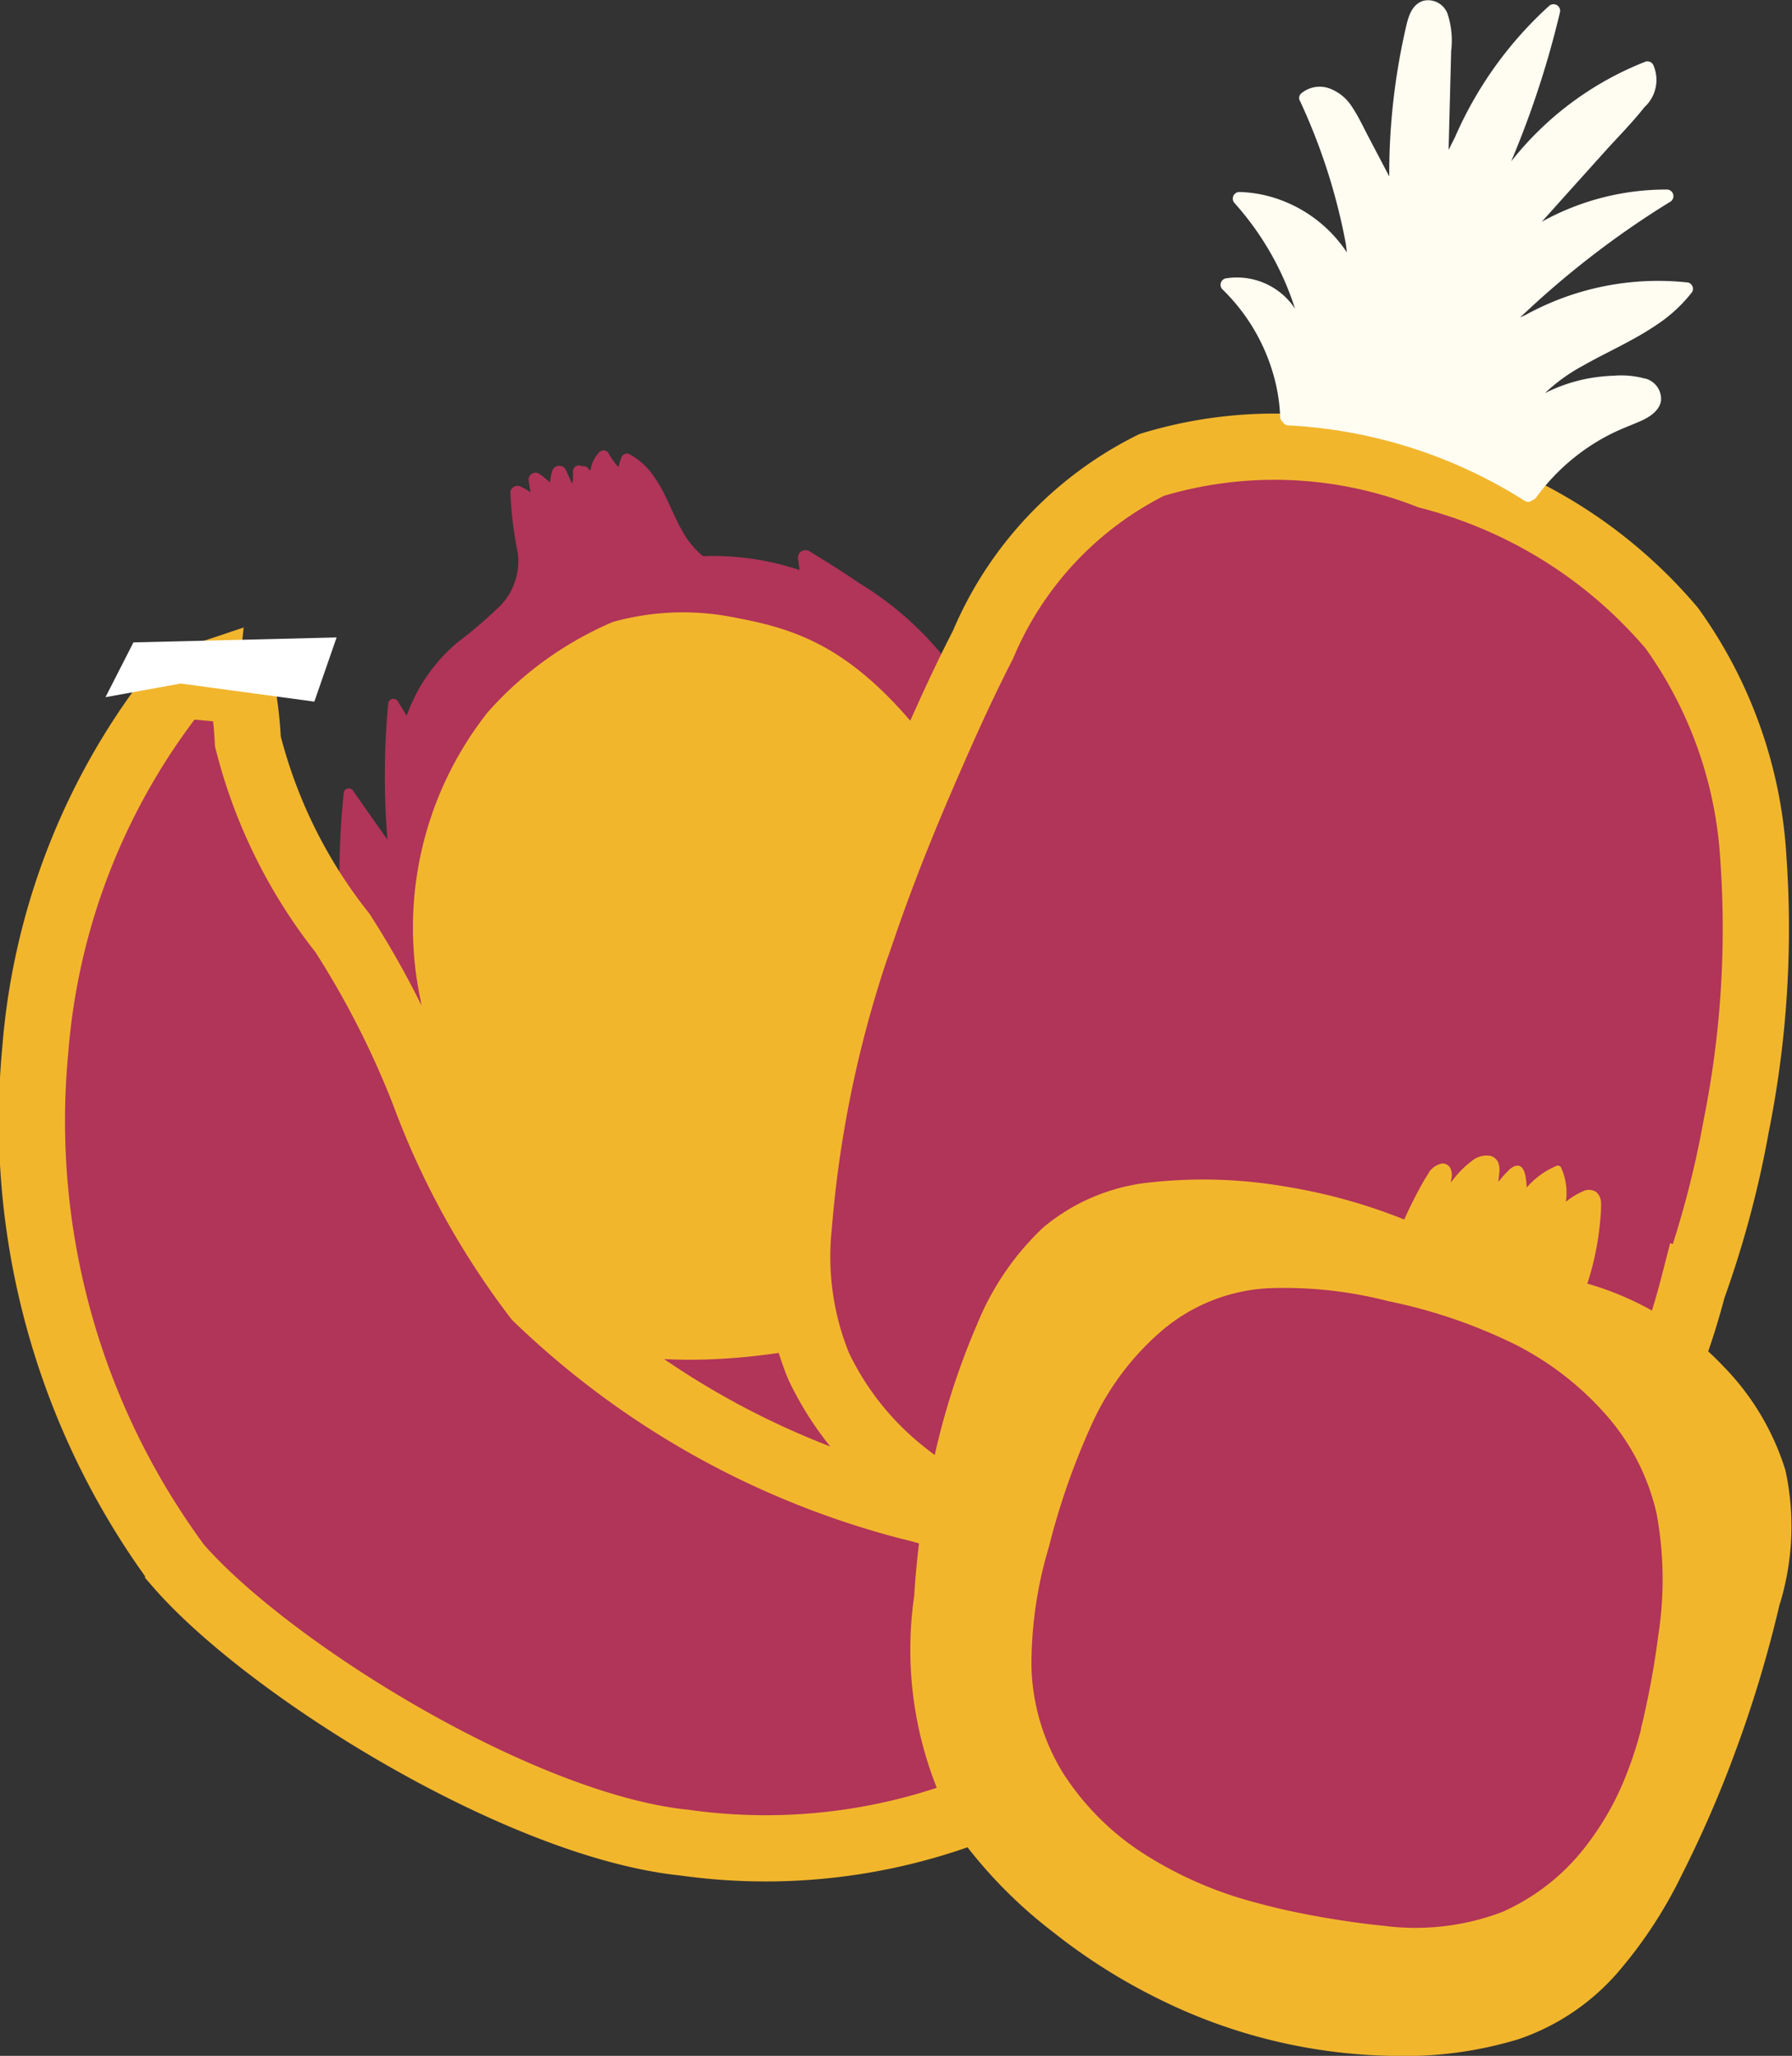 <svg xmlns="http://www.w3.org/2000/svg" width="27.061" height="31.042" viewBox="0 0 27.061 31.042">
  <rect x="0" y="0" width="27.061" height="31.042" fill="#333333" stroke="none"/>
  <g id="fruits-exotiques" transform="translate(-424.703 -2259)">
    <g id="Group-1" transform="translate(429.447 2265.8)">
      <path id="Path_975" data-name="Path 975" d="M12.477,9.753A11.54,11.54,0,0,0,12.189,7.1a.1.1,0,0,0-.184-.028l-.079.137A5.709,5.709,0,0,0,10.795,4.49a.3.3,0,0,0-.256-.152A4.948,4.948,0,0,0,8.633,2.226c-.245-.168-.5-.327-.753-.482a.115.115,0,0,0-.171.112l.025.174a4.1,4.1,0,0,0-1.459-.21,1.285,1.285,0,0,1-.311-.378c-.152-.261-.241-.554-.413-.8A1.076,1.076,0,0,0,5.172.284a.088.088,0,0,0-.129.046A.678.678,0,0,0,5,.477,1.019,1.019,0,0,1,4.85.268.088.088,0,0,0,4.715.245a.472.472,0,0,0-.138.28L4.552.512a.094.094,0,0,0-.1-.05l-.006,0a.089.089,0,0,0-.134.069c0,.046,0,.093,0,.14C4.307.687,4.3.708,4.3.729L4.2.509a.112.112,0,0,0-.2.018.949.949,0,0,0-.036.181A1.294,1.294,0,0,0,3.8.574a.107.107,0,0,0-.159.1L3.67.856A.774.774,0,0,0,3.527.772a.109.109,0,0,0-.161.078,5.761,5.761,0,0,0,.113.927.97.97,0,0,1-.259.785,6.814,6.814,0,0,1-.653.56,2.582,2.582,0,0,0-.581.7A2.673,2.673,0,0,0,1.8,4.23l-.135-.222a.079.079,0,0,0-.143.031A11.693,11.693,0,0,0,1.51,6.1c-.174-.245-.347-.491-.519-.738a.077.077,0,0,0-.141.03A12.492,12.492,0,0,0,1.084,9.4q.094.416.216.824L.551,9.58C.5,9.534.38,9.572.406,9.651q.422,1.279.947,2.524a1.657,1.657,0,0,0-.529-.228c-.066-.016-.132.048-.1.108.295.534.6,1.061.951,1.567a3.5,3.5,0,0,0,1.175,1.153,4.487,4.487,0,0,0,1.537.467,9.7,9.7,0,0,0,1.907.072,3.128,3.128,0,0,1,.47-.017,1.019,1.019,0,0,1,.385.176.36.36,0,0,0,.358.007.281.281,0,0,0,.1-.093l.155.089a.1.1,0,0,0,.144-.07.087.087,0,0,1,.139-.061.1.1,0,0,0,.139-.048l.036-.089a.5.5,0,0,0,.206.106.1.1,0,0,0,.121-.078c0-.056,0-.111,0-.167l.26.142a.1.1,0,0,0,.139-.048l.078-.219a.483.483,0,0,0,.47-.057.416.416,0,0,0,.154-.427,3.96,3.96,0,0,0,2.19-1.087,3.413,3.413,0,0,0,1.02-2.228,3.133,3.133,0,0,0-.223-1.36.114.114,0,0,0-.163-.032Z" transform="translate(-0.403 -0.222)" fill="#b13459"/>
      <path id="Path_976" data-name="Path 976" d="M4.815,2.654A5.3,5.3,0,0,0,2.922,4.021,5.249,5.249,0,0,0,1.914,8.377c.343,2.217.4,4.393,2.237,5.125s5.225-.035,6.364-.932,1.163-4.9-.282-7.155S7.787,2.8,6.682,2.593A3.94,3.94,0,0,0,4.815,2.654Z" transform="translate(-0.304 -0.063)" fill="#f2b62d"/>
    </g>
    <g id="Group-2" transform="translate(436.75 2259)">
      <path id="Path_977" data-name="Path 977" d="M14.406,19.933a15.061,15.061,0,0,0,.645-2.42,15.121,15.121,0,0,0,.259-4.033A6.614,6.614,0,0,0,14.078,10,7.144,7.144,0,0,0,10.408,7.7a6.384,6.384,0,0,0-4.184-.165A5.35,5.35,0,0,0,3.676,10.25c-.333.647-.629,1.314-.917,1.981-.317.733-.612,1.475-.872,2.228a17.612,17.612,0,0,0-.993,4.578,4.379,4.379,0,0,0,.3,2.106,4.529,4.529,0,0,0,1.222,1.561,7.679,7.679,0,0,0,1.992,1.176,19.935,19.935,0,0,0,2.279.789,6.339,6.339,0,0,0,4.205.047,5.661,5.661,0,0,0,2.766-2.756,10.808,10.808,0,0,0,.745-2.028Z" transform="translate(-0.879 -0.515)" fill="#b13459" stroke="#f2b62d" stroke-width="1"/>
      <path id="Path_978" data-name="Path 978" d="M13.255,6.668a1.347,1.347,0,0,0-.47-.043,2.586,2.586,0,0,0-.488.063,2.5,2.5,0,0,0-.55.2,2.672,2.672,0,0,1,.565-.409c.374-.213.775-.384,1.13-.628a2.222,2.222,0,0,0,.529-.491.1.1,0,0,0-.06-.142,4.155,4.155,0,0,0-2.454.488l-.086.041A13.733,13.733,0,0,1,13,4.417q.317-.221.647-.423a.1.1,0,0,0-.05-.18A3.875,3.875,0,0,0,11.7,4.3l.437-.487.561-.624c.184-.2.379-.4.552-.619a.558.558,0,0,0,.131-.642.1.1,0,0,0-.113-.046,4.818,4.818,0,0,0-2.013,1.485l-.017.02A14.278,14.278,0,0,0,11.8,1.8q.094-.325.172-.654a.1.1,0,0,0-.167-.1,5.792,5.792,0,0,0-1.413,1.97l-.1.2q.011-.419.022-.839l.017-.653a1.3,1.3,0,0,0-.047-.54.313.313,0,0,0-.373-.22c-.175.054-.227.241-.262.395a9.913,9.913,0,0,0-.206,1.257,9.764,9.764,0,0,0-.047,1l-.315-.6c-.077-.146-.147-.3-.238-.436a.692.692,0,0,0-.342-.29.435.435,0,0,0-.435.073.091.091,0,0,0-.027.094,9.044,9.044,0,0,1,.7,2.169q.01.068.017.137a2.056,2.056,0,0,0-1.09-.822,1.93,1.93,0,0,0-.539-.09.1.1,0,0,0-.071.163,4.4,4.4,0,0,1,.918,1.6,1.052,1.052,0,0,0-1.056-.457.1.1,0,0,0-.045.16,2.91,2.91,0,0,1,.816,1.459,2.692,2.692,0,0,1,.06.472.092.092,0,0,0,.037.072.1.1,0,0,0,.086.055,7.371,7.371,0,0,1,3.569,1.139.089.089,0,0,0,.113-.008.112.112,0,0,0,.061-.043,3.153,3.153,0,0,1,1.1-.944c.148-.077.3-.133.456-.2.138-.058.3-.155.328-.31a.318.318,0,0,0-.249-.344Z" transform="translate(-0.464 -0.952)" fill="#fffcf2"/>
    </g>
    <g id="Group" transform="translate(425.21 2268.625)">
      <path id="Path_981" data-name="Path 981" d="M1.32,8.567A10.1,10.1,0,0,1,3.515,3.036h0l.373-.125-.019.181.576.051h0a6.2,6.2,0,0,1,.085.766A7.679,7.679,0,0,0,5.957,6.8a13.655,13.655,0,0,1,1.23,2.41,11.857,11.857,0,0,0,1.705,3.1,12.7,12.7,0,0,0,5.623,3.153A4.95,4.95,0,0,1,17.185,17.1c.122.2.727.238.727.238s.084.524.085.685c0,.066-.108.14-.235.2a4.952,4.952,0,0,1-1.436,1.447,8.767,8.767,0,0,1-5.2.868c-2.47-.25-6.274-2.608-7.649-4.186A11.3,11.3,0,0,1,1.32,8.567Z" transform="translate(-1.294 -2.34)" fill="#b13459" stroke="#f2b62d" stroke-width="1" fill-rule="evenodd"/>
      <path id="Path_982" data-name="Path 982" d="M3.447,3.073,2.31,3.279l.422-.827L5.8,2.377l-.336.969Z" transform="translate(-1.224 -2.377)" fill="#fff"/>
    </g>
    <g id="Group-3" transform="translate(438.479 2276.442)">
      <path id="Path_979" data-name="Path 979" d="M15.014,8.9A3.989,3.989,0,0,0,15.1,6.88a3.877,3.877,0,0,0-.933-1.567,4.553,4.553,0,0,0-1.5-1.053,4.459,4.459,0,0,0-.559-.2,4.213,4.213,0,0,0,.175-.773q.015-.116.024-.232a1.565,1.565,0,0,0,.008-.212.215.215,0,0,0-.075-.168.2.2,0,0,0-.2-.008,1.084,1.084,0,0,0-.255.157.939.939,0,0,0-.073-.517.056.056,0,0,0-.065-.027,1.218,1.218,0,0,0-.455.33.946.946,0,0,0-.008-.111c-.012-.09-.038-.249-.163-.216a.282.282,0,0,0-.116.082,1.513,1.513,0,0,0-.11.121l-.031.039c.005-.044.01-.089.014-.133a.334.334,0,0,0-.015-.16.178.178,0,0,0-.114-.1.348.348,0,0,0-.29.08,1.436,1.436,0,0,0-.252.245c-.02.025-.04.051-.058.077,0-.023.006-.046.009-.07a.243.243,0,0,0-.016-.143.137.137,0,0,0-.119-.076A.3.3,0,0,0,9.7,2.41c-.065.1-.125.211-.182.32s-.12.239-.174.362a8.446,8.446,0,0,0-1.809-.5,7.319,7.319,0,0,0-2-.063,2.985,2.985,0,0,0-1.643.683,4.152,4.152,0,0,0-1,1.465,11.054,11.054,0,0,0-.634,1.951,12.856,12.856,0,0,0-.315,2.151A5.639,5.639,0,0,0,2.7,12.508a7.124,7.124,0,0,0,1.343,1.345,8.82,8.82,0,0,0,1.578,1,8.221,8.221,0,0,0,3.571.868,5.918,5.918,0,0,0,1.873-.251,3.455,3.455,0,0,0,1.48-.983A6.772,6.772,0,0,0,13.528,13a17.482,17.482,0,0,0,.847-1.96,18.526,18.526,0,0,0,.638-2.142Z" transform="translate(-1.914 -2.12)" fill="#f2b62d"/>
      <path id="Path_980" data-name="Path 980" d="M12.8,10.65q.044-.17.079-.341.114-.523.182-1.056a5.484,5.484,0,0,0-.023-1.847,3.386,3.386,0,0,0-.769-1.5A4.585,4.585,0,0,0,10.9,4.848a7.929,7.929,0,0,0-1.913-.653A6.291,6.291,0,0,0,7.159,4a2.706,2.706,0,0,0-1.576.626A4.088,4.088,0,0,0,4.513,6.042,10.864,10.864,0,0,0,3.859,7.91a6.174,6.174,0,0,0-.262,1.8,3.214,3.214,0,0,0,.484,1.621A4.03,4.03,0,0,0,5.234,12.5a5.9,5.9,0,0,0,1.759.778c.327.09.66.161.994.219.312.054.627.1.943.131a3.693,3.693,0,0,0,1.778-.211,3.255,3.255,0,0,0,1.286-1.026,4.294,4.294,0,0,0,.586-1.046,5.69,5.69,0,0,0,.224-.692Z" transform="translate(-1.797 -1.99)" fill="#b13459"/>
    </g>
  </g>
</svg>
